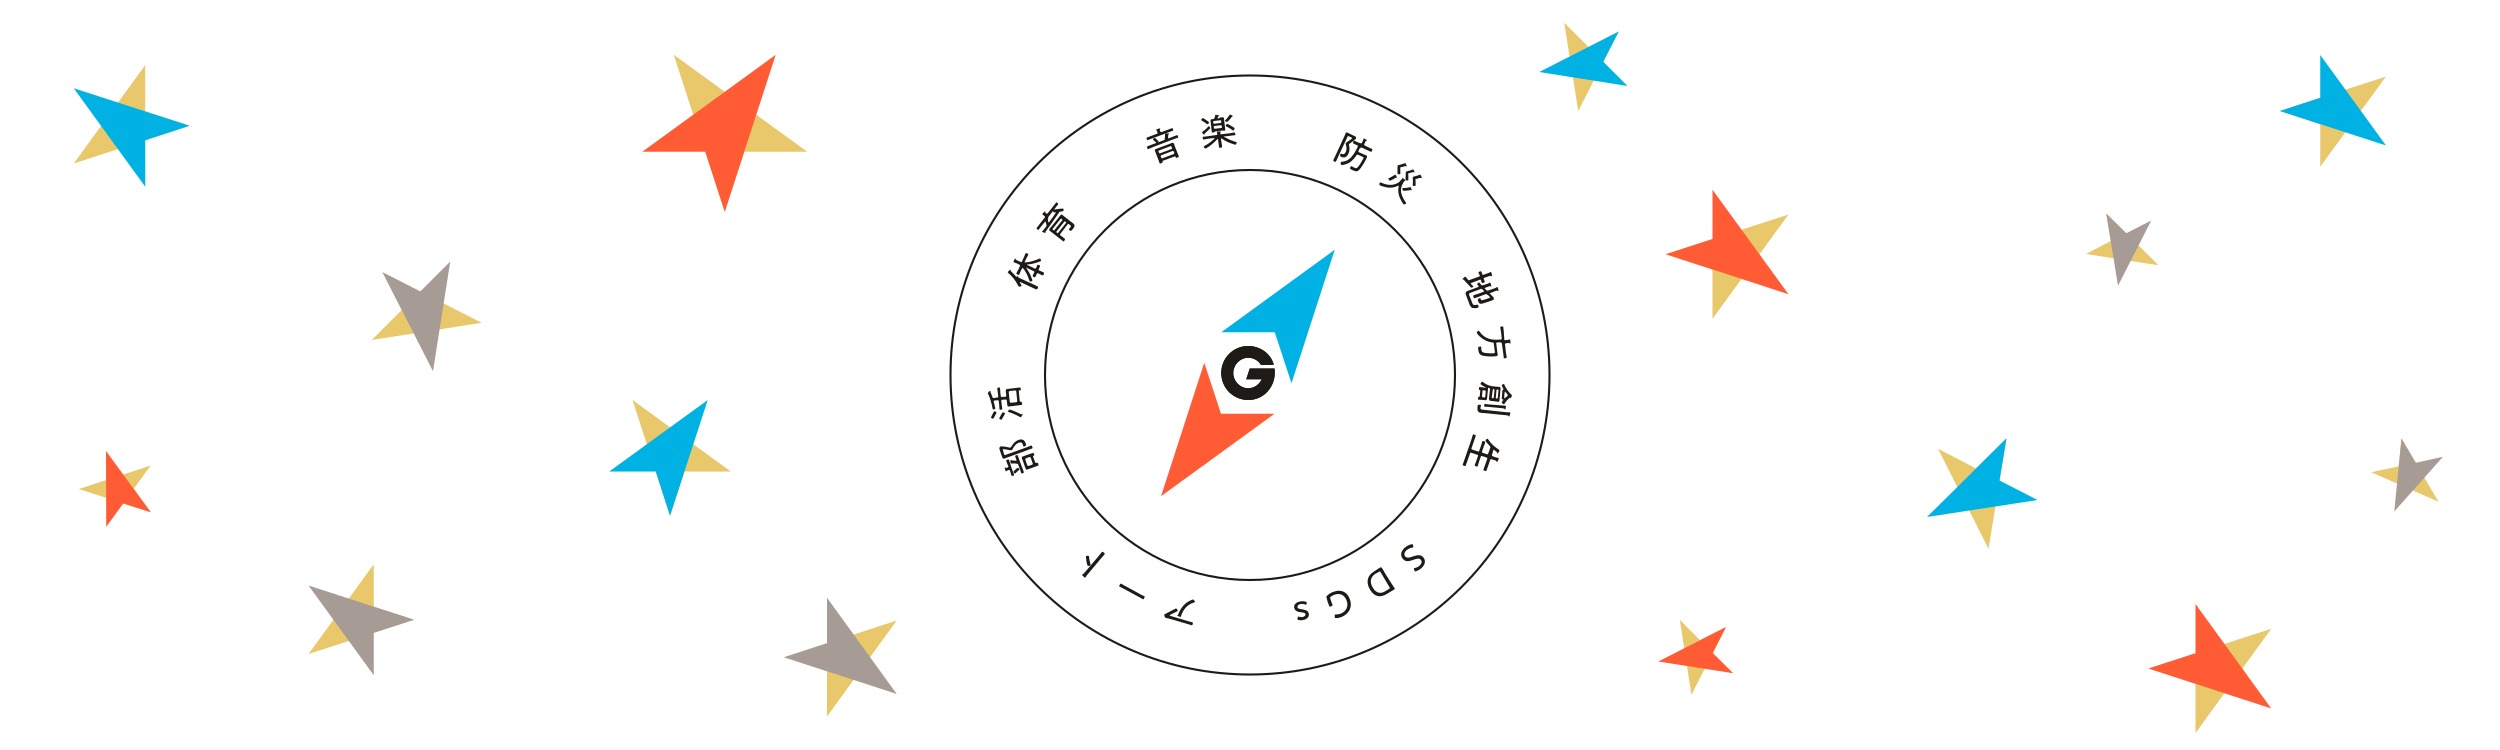 <?xml version="1.0" encoding="utf-8"?>
<!-- Generator: Adobe Illustrator 24.3.0, SVG Export Plug-In . SVG Version: 6.00 Build 0)  -->
<svg version="1.1" xmlns="http://www.w3.org/2000/svg" xmlns:xlink="http://www.w3.org/1999/xlink" x="0px" y="0px"
	 viewBox="0 0 1000 300" style="enable-background:new 0 0 1000 300;" xml:space="preserve">
<style type="text/css">
	.st0{fill:#E8C86A;}
	.st1{fill:#00B2E3;}
	.st2{fill:#FFFFFF;}
	.st3{fill:#1E1A16;}
	.st4{fill:#FF5C35;}
	.st5{fill:#A69B95;}
	.st6{fill:none;stroke:#1E1A16;stroke-width:0.66;stroke-miterlimit:10;}
	.st7{fill:#0F171F;}
	.st8{fill:none;stroke:#1E1A16;stroke-width:0.842;stroke-miterlimit:10;}
</style>
<g id="レイヤー_1">
</g>
<g id="レイヤー_2">
	<g>
		<g>
			<polygon class="st0" points="253,160 268,206.3 273.8,188.6 292.3,188.6 			"/>
		</g>
		<g>
			<polygon class="st1" points="283.1,160 268,206.3 262.3,188.6 243.7,188.6 			"/>
		</g>
	</g>
	<g>
		<g>
			<polygon class="st0" points="29.5,65.4 75.8,50.3 58.1,44.6 58.1,26 			"/>
		</g>
		<g>
			<polygon class="st1" points="29.5,35.3 75.8,50.3 58.1,56.1 58.1,74.7 			"/>
		</g>
	</g>
	<g>
		<g>
			<polygon class="st0" points="269.5,21.9 289.9,84.7 297.7,60.7 322.9,60.7 			"/>
		</g>
		<g>
			<polygon class="st4" points="310.3,21.9 289.9,84.7 282.1,60.7 256.9,60.7 			"/>
		</g>
	</g>
	<g>
		<g>
			<polygon class="st0" points="795.4,219.5 802.6,175.3 790.4,187.4 775.2,179.5 			"/>
		</g>
		<g>
			<polygon class="st1" points="770.8,206.8 802.6,175.3 799.8,192.2 815,200 			"/>
		</g>
	</g>
	<g>
		<g>
			<polygon class="st0" points="954.4,30.6 911.9,44.4 928.1,49.7 928.1,66.7 			"/>
		</g>
		<g>
			<polygon class="st1" points="954.4,58.2 911.9,44.4 928.1,39.1 928.1,22 			"/>
		</g>
	</g>
	<g>
		<g>
			<polygon class="st0" points="358.7,248.2 313.6,262.9 330.8,268.5 330.8,286.6 			"/>
		</g>
		<g>
			<polygon class="st5" points="358.7,277.6 313.6,262.9 330.8,257.3 330.8,239.1 			"/>
		</g>
	</g>
	<g>
		<g>
			<polygon class="st0" points="863.4,106.1 842.5,85.4 844.3,96.4 834.4,101.6 			"/>
		</g>
		<g>
			<polygon class="st5" points="847.2,114.3 842.5,85.4 850.5,93.3 860.5,88.2 			"/>
		</g>
	</g>
	<g>
		<g>
			<polygon class="st0" points="975.4,200.7 960.6,175.4 959.5,186.5 948.5,188.9 			"/>
		</g>
		<g>
			<polygon class="st5" points="957.7,204.6 960.6,175.4 966.3,185.1 977.2,182.7 			"/>
		</g>
	</g>
	<g>
		<g>
			<polygon class="st0" points="192.6,129.1 153,108.9 160.7,124 148.7,136 			"/>
		</g>
		<g>
			<polygon class="st5" points="173.2,148.5 153,108.9 168.1,116.6 180.1,104.6 			"/>
		</g>
	</g>
	<g>
		<g>
			<polygon class="st0" points="123.4,261.6 165.6,247.9 149.5,242.7 149.5,225.7 			"/>
		</g>
		<g>
			<polygon class="st5" points="123.4,234.2 165.6,247.9 149.5,253.1 149.5,270.1 			"/>
		</g>
	</g>
	<g>
		<g>
			<polygon class="st0" points="715.4,85.8 666.3,101.7 685,107.8 685,127.5 			"/>
		</g>
		<g>
			<polygon class="st4" points="715.4,117.7 666.3,101.7 685,95.6 685,75.9 			"/>
		</g>
	</g>
	<g>
		<g>
			<polygon class="st0" points="908.5,251.5 859.4,267.4 878.2,273.5 878.2,293.2 			"/>
		</g>
		<g>
			<polygon class="st4" points="908.5,283.4 859.4,267.4 878.2,261.3 878.2,241.6 			"/>
		</g>
	</g>
	<g>
		<g>
			<polygon class="st0" points="631.3,44.4 647.5,12.6 635.4,18.8 625.7,9.1 			"/>
		</g>
		<g>
			<polygon class="st1" points="615.7,28.8 647.5,12.6 641.3,24.7 651,34.4 			"/>
		</g>
	</g>
	<g>
		<g>
			<polygon class="st0" points="676.6,277.9 690.4,250.8 680,256.1 671.9,247.9 			"/>
		</g>
		<g>
			<polygon class="st4" points="663.3,264.6 690.4,250.8 685.1,261.2 693.3,269.3 			"/>
		</g>
	</g>
	<g>
		<g>
			<polygon class="st0" points="31.5,195.6 60.3,204.9 53.5,195.5 60.3,186.2 			"/>
		</g>
		<g>
			<polygon class="st4" points="42.4,180.4 60.3,204.9 49.3,201.4 42.5,210.7 			"/>
		</g>
	</g>
	<g>
		<g>
			<path class="st3" d="M535.4,62.4c-0.3,0.7-0.6,1.3-0.9,2c-0.2,0.4-0.3,0.4-0.8,0.2c-0.4-0.2-0.5-0.3-0.3-0.7
				c0.3-0.6,0.6-1.3,0.9-1.9l3.5-7.6c0.2-0.3,0.3-0.7,0.4-1c0.2-0.5,0.5-0.5,0.9-0.3c0.3,0.2,0.6,0.3,1,0.5l1,0.5
				c0.2,0.1,0.7,0.3,0.9,0.4c0.3,0.1,0.5,0.6,0.4,0.9c-0.2,0.4-2.2,1.8-2.6,2.1c-0.1,0-0.2,0.1-0.2,0.2c0,0.1,0,0.2,0,0.3
				c0.3,1.2,0.3,2.3-0.2,3.4c-0.6,1.3-1.5,2-3,1.3c-0.2-0.1-0.6-0.3-0.2-1.1c0.1-0.1,0.2-0.3,0.3-0.2c0.1,0.1,0.2,0.1,0.4,0.2
				c0.7,0.3,1.1-0.3,1.4-0.8c0.5-1,0.3-2.2,0-3.1c-0.1-0.1-0.1-0.3,0-0.4c0.1-0.1,0.3-0.3,0.4-0.4c0,0,1.6-1.1,1.6-1.1
				c0.3-0.2,0.4-0.3,0.5-0.5c0.1-0.2-0.1-0.2-0.2-0.3l-1.1-0.5c-0.3-0.1-0.4-0.1-0.5,0.2L535.4,62.4z M544.2,57.3
				c0.3,0.1,0.4,0.1,0.6-0.2l0.2-0.5c0.2-0.3,0.3-0.7,0.4-1c0,0,0-0.1,0-0.1c0.1-0.2,0.2-0.1,0.3-0.1c0.2,0.1,0.4,0.2,0.5,0.3
				c0.1,0.1,0.1,0.1,0.2,0.1c0.3,0.2,0.5,0.3,0.4,0.4c-0.1,0.1-0.2,0.1-0.3,0.1c-0.2,0-0.3,0.2-0.7,1.2l-0.1,0.1
				c-0.1,0.3-0.1,0.4,0.2,0.6l1.4,0.7c0.5,0.2,1,0.4,1.5,0.7c0.3,0.1,0.2,0.3,0,0.7c-0.2,0.4-0.2,0.5-0.5,0.4
				c-0.5-0.2-1-0.5-1.5-0.7l-2.4-1.1c0,0,0,0-0.1,0c0,0,0,0,0,0.1c0,0,0.1,0.1,0,0.2c0,0.1-0.2,0.1-0.3,0.1c-0.1,0-0.2,0.1-0.2,0.2
				c-0.1,0.3-0.3,0.6-0.4,0.9c-0.1,0.3-0.1,0.4,0.2,0.5l2,0.9c0.3,0.1,0.5,0.2,0.8,0.3c0.5,0.2,0.5,0.5,0.3,1
				c-0.5,1.2-2.2,4.1-3.1,4.9c-0.4,0.4-0.8,0.6-1.3,0.5c-0.5-0.1-1-0.3-1.4-0.5c-0.8-0.4-1.1-0.4-0.7-1.3c0.1-0.2,0.2-0.3,0.4-0.2
				c0.1,0,0.6,0.3,1,0.5c0.6,0.3,0.9,0.4,1.4,0c0.7-0.6,1.9-2.8,2.4-3.7c0.2-0.3,0-0.4-0.4-0.6l-1.8-0.8c-0.3-0.1-0.4-0.1-0.6,0.2
				c-1.1,1.7-2.4,3-4.3,3.6c-0.3,0.1-1.4,0.4-1.7,0.3c-0.3-0.1-0.4-0.8-0.3-1.1c0.1-0.1,0.2-0.1,0.4-0.2c1.2-0.1,2.2-0.4,3.1-1.2
				c1.3-1,2.5-3.1,3.2-4.6l0.1-0.3c0.1-0.2,0-0.4-0.2-0.5l0,0c-0.5-0.2-1-0.4-1.5-0.7c-0.3-0.1-0.2-0.3-0.1-0.7
				c0.2-0.4,0.3-0.5,0.5-0.4c0.5,0.2,1,0.5,1.5,0.7L544.2,57.3z"/>
			<path class="st3" d="M559.4,74.3c-0.1,0-0.1,0-0.2,0c-1.3,0.7-2.8,0.9-4.3,0.7c-0.6-0.1-2.6-0.6-3-0.9c-0.3-0.2-0.1-0.9,0.1-1.1
				c0.1-0.1,0.2-0.1,0.3,0c1,0.4,2,0.8,3,0.9c1.3,0.2,2.8-0.1,4-0.8c0.5-0.4,0.9-0.8,1.3-1.3l0.3-0.4c0.1-0.2,0.2-0.2,0.4-0.1
				c0.2,0.1,0.5,0.5,0.7,0.7c0.1,0.1,0.3,0.2,0.2,0.3c-0.1,0.1-0.2,0.1-0.3,0.1c-0.1,0-0.2,0-0.2,0.1l-0.3,0.4
				c-0.5,0.9-0.9,1.7-1,2.7c-0.2,1.7,0.8,3.8,1.8,5.2c0.2,0.2,0.3,0.4,0.2,0.6c-0.1,0.2-0.7,0.5-1,0.3c-0.2-0.2-0.9-1.3-1-1.6
				c-0.7-1.3-1.2-2.8-1.1-4.2c0-0.5,0.1-0.8,0.2-1.3C559.4,74.4,559.4,74.3,559.4,74.3z M558.7,70.8c0.1,0.1,0.1,0.2,0.1,0.3
				c-0.1,0.1-0.2,0-0.2,0c-0.1-0.1-0.2-0.1-0.3,0c-0.4,0.3-1.6,0.9-2,1.1c-0.1,0.1-0.3,0.1-0.5,0c-0.2-0.1-0.5-0.7-0.4-0.9
				c0-0.1,0.2-0.1,0.3-0.1c0.7-0.3,1.5-0.8,2.1-1.2c0.1-0.1,0.3-0.2,0.4-0.1C558.3,70,558.6,70.6,558.7,70.8z M562.4,66.5
				c-0.2-0.1-0.2-0.1-0.5,0c-0.5,0.2-1,0.3-1.6,0.4c-0.1,0-0.1,0-0.2,0.1c0,0,0,0.2,0,0.2c0,0.3,0.1,2.2,0,2.4c-0.2,0.2-0.8,0.1-1,0
				c-0.1-0.1-0.1-0.2-0.1-0.6c0-0.7,0-1.5,0-2.2c0-0.2,0-0.5,0.1-0.6c0.1-0.1,0.3-0.2,0.5-0.2c0.6-0.1,1.7-0.5,2.3-0.7
				c0.1,0,0.2-0.1,0.3,0c0.1,0.1,0.2,0.4,0.3,0.6c0,0.1,0.1,0.2,0.1,0.3c0.1,0.2,0.2,0.3,0.1,0.4C562.6,66.6,562.5,66.5,562.4,66.5z
				 M564.5,76.1L564.5,76.1c-0.2-0.1-0.3-0.1-0.7,0c-0.5,0.1-1.4,0.2-2.2,0.2c-0.1,0-0.3,0-0.4-0.1c-0.2-0.1-0.3-0.8-0.2-0.9
				c0.1-0.1,0.2-0.1,0.5-0.1c0.8,0,1.8-0.1,2.5-0.3c0.1,0,0.2-0.1,0.3,0c0.1,0,0.2,0.3,0.2,0.5c0,0.1,0.1,0.2,0.1,0.3
				c0.1,0.2,0.1,0.3,0.1,0.4C564.7,76.1,564.6,76.2,564.5,76.1z M565.7,68.5c0.1,0.1,0.1,0.3,0.1,0.4c-0.1,0.1-0.2,0-0.3,0
				c-0.2-0.1-0.2-0.1-0.6,0c-0.5,0.2-1,0.3-1.5,0.4c-0.1,0-0.1,0-0.1,0.1c0,0.1,0,0.1,0,0.2c0,0.3,0.1,2.3,0,2.5
				c-0.2,0.2-0.8,0.1-1-0.1c-0.1-0.1-0.1-0.2-0.1-0.3c0.1-0.9,0.1-1.8,0.1-2.6c0-0.1,0-0.3,0.1-0.4c0.1-0.1,0.3-0.1,0.4-0.2
				c0.7-0.1,1.6-0.4,2.3-0.7c0.1-0.1,0.2-0.1,0.3,0C565.3,67.7,565.6,68.3,565.7,68.5z M568.4,71.2c-0.2-0.1-0.2-0.1-0.6,0
				c-0.5,0.1-1,0.3-1.4,0.4c-0.1,0-0.2,0-0.2,0.1c0,0.1,0,0.2,0,0.2c0,0.3,0.1,2.2,0,2.4c-0.2,0.2-0.8,0.1-1,0
				c-0.1-0.1-0.1-0.2-0.1-0.5c0.1-0.7,0.1-1.7,0-2.6c0-0.1,0-0.3,0.1-0.4c0.1-0.1,0.3-0.2,0.4-0.2c0.8-0.2,1.6-0.4,2.4-0.7
				c0.1,0,0.1,0,0.2,0c0.1,0.1,0.2,0.3,0.2,0.4c0.1,0.1,0.1,0.3,0.2,0.4c0.2,0.4,0.2,0.5,0.1,0.5C568.6,71.3,568.5,71.2,568.4,71.2z
				"/>
			<path class="st3" d="M591.4,109.1c-0.1-0.3,0.1-0.3,0.5-0.5c0.4-0.1,0.6-0.2,0.7,0.1c0.1,0.2,0.2,0.7,0.3,1
				c0.1,0.3,0.3,0.3,0.5,0.2l1.7-0.6c0.3-0.1,0.6-0.2,0.9-0.4l0.2-0.1c0.2-0.1,0.2,0,0.3,0.2c0.1,0.2,0.3,0.9,0.3,1.1
				c0,0.1,0.1,0.3-0.1,0.4c-0.1,0-0.2,0-0.3-0.1c-0.2-0.1-0.3-0.1-0.9,0.1l-1.7,0.6c-0.3,0.1-0.4,0.2-0.3,0.5c0.1,0.3,0.3,0.6,0.4,1
				c0.1,0.3-0.1,0.3-0.5,0.5c-0.4,0.1-0.6,0.2-0.7,0c-0.1-0.3-0.2-0.7-0.3-1c-0.1-0.3-0.3-0.3-0.5-0.2l-3.4,1.3
				c-0.1,0.1-0.2,0.2-0.2,0.3c0,0.1,0.2,0.2,0.3,0.3c0.3,0.3,0.6,0.6,0.7,0.7c0.1,0.3-0.4,0.5-0.5,0.5c-0.3,0.1-0.3,0.1-0.5-0.1
				c-0.8-0.8-1.8-1.9-2.6-2.8c-0.2-0.3-0.3-0.3-0.5-0.3c-0.1,0-0.2,0-0.2-0.1c0-0.1,0.1-0.2,0.3-0.4c0.1-0.1,0.6-0.6,0.7-0.6
				c0.1,0,0.2,0,0.3,0.1c0.3,0.4,0.6,0.7,0.9,1.1c0.2,0.2,0.3,0.3,0.6,0.1l3.9-1.4c0.3-0.1,0.3-0.3,0.2-0.5
				C591.7,109.8,591.5,109.5,591.4,109.1z M594.8,117.8c-0.2-0.2-0.4-0.2-0.6-0.1l-2.2,0.8c-0.6,0.2-1.2,0.5-1.9,0.7
				c-0.4,0.2-0.5,0.1-0.7-0.4c-0.2-0.5-0.2-0.6,0.3-0.8c0.6-0.2,1.2-0.4,1.9-0.6l1.8-0.7c0.1,0,0.3-0.1,0.2-0.3c0,0,0-0.1-0.1-0.1
				l-0.6-0.6c-0.2-0.2-0.4-0.2-0.6-0.1l-4.1,1.5c-0.6,0.2-0.7,0.4-0.5,1l1.2,3.1c0.3,0.7,0.4,1,1.9,0.7c0.3,0,0.4-0.1,0.5,0.2
				c0.1,0.2,0.1,0.4,0.1,0.6c0,0.2,0,0.3-0.3,0.4c-0.4,0.2-1.6,0.2-2.1,0.1c-0.6-0.2-0.8-0.7-1.1-1.2l-1.4-3.7c-0.4-1-0.4-1.6,0.7-2
				c0.3-0.1,0.6-0.2,0.9-0.3l3.2-1.2c0.1-0.1,0.2-0.2,0.2-0.3c0-0.1-0.1-0.2-0.2-0.2c-0.2-0.2-0.4-0.4-0.4-0.5
				c-0.1-0.3,0.5-0.8,0.6-0.8c0.2-0.1,0.4,0.2,0.7,0.6c0.1,0.1,0.2,0.2,0.3,0.4c0.2,0.2,0.4,0.2,0.7,0.1l1.5-0.5
				c0.4-0.1,0.8-0.3,1.1-0.5c0,0,0.1-0.1,0.1-0.1c0.1-0.1,0.2,0,0.3,0.2c0.1,0.2,0.2,0.8,0.3,1c0,0.1,0.1,0.3,0,0.4
				c-0.1,0-0.2,0-0.3-0.1c-0.2-0.1-0.4-0.1-1,0.2l-1.1,0.4c-0.1,0-0.3,0.1-0.2,0.3c0,0,0,0.1,0.1,0.1l0.6,0.6
				c0.2,0.2,0.4,0.2,0.7,0.1l2.3-0.8c0.4-0.1,0.8-0.3,1.1-0.5c0,0,0.1,0,0.1-0.1c0.2-0.1,0.2,0.1,0.3,0.2c0.1,0.2,0.3,0.9,0.3,1.1
				c0,0.1,0,0.2-0.1,0.3c-0.1,0-0.2,0-0.3-0.1c-0.2-0.1-0.4-0.1-0.8,0.1l-2,0.8c-0.1,0-0.3,0.1-0.2,0.3c0,0.1,0,0.1,0.1,0.1l0.5,0.5
				c0.1,0.1,0.2,0.2,0.3,0.3c0.3,0.2,0.5,0.5,0.6,0.8c0.1,0.4,0,0.8-0.5,0.9c-0.9,0.3-3,1.1-3.9,1.3c-1.1,0.3-1.5,0.1-1.9-1.1
				c-0.1-0.4-0.3-0.6,0.6-1c0.1-0.1,0.3-0.1,0.4,0.1c0,0.1,0.1,0.2,0.1,0.3c0.2,0.5,0.4,0.4,0.9,0.3c0.7-0.2,1.8-0.5,2.5-0.8
				c0.1,0,0.3-0.1,0.3-0.3c-0.1-0.1-0.3-0.4-0.5-0.6L594.8,117.8z"/>
			<path class="st3" d="M601.7,135.7c0,0.3,0.2,0.4,0.5,0.4l0.5-0.1c0.4,0,0.7-0.1,1-0.2c0,0,0.1,0,0.2,0c0.2,0,0.2,0.1,0.2,0.2
				c0,0.3,0,0.6,0.1,0.9c0,0.3,0,0.5-0.1,0.6c-0.1,0-0.2-0.1-0.3-0.2c-0.2-0.2-0.3-0.2-1.3,0l-0.1,0c-0.3,0-0.4,0.2-0.4,0.5l0.4,3.4
				c0.1,0.6,0.2,1.2,0.3,1.7c0,0.3-0.1,0.3-0.6,0.4c-0.4,0.1-0.6,0.1-0.6-0.2c-0.1-0.6-0.1-1.2-0.2-1.7l-0.6-4.4c0,0,0-0.1,0-0.1
				s0,0,0,0.1c0,0.1,0,0.1-0.1,0.2c-0.1,0-0.2-0.1-0.3-0.2c-0.1-0.1-0.2-0.1-0.3-0.1c-0.4,0.1-0.8,0.1-1.2,0.1
				c-0.3,0-0.4,0.2-0.3,0.4l0.4,3.3c0,0.3,0.1,0.7,0.2,1c0.1,0.6-0.3,0.7-0.7,0.8c-1.5,0.2-4.5,0.1-5.8-0.4c-1-0.4-1.2-1.4-1.3-2.3
				c-0.1-0.7-0.2-1.1,0.7-1.2c0.2,0,0.4,0,0.5,0.2c0,0.1,0,0.4,0,0.5c0,0.1,0,0.3,0,0.4c0.1,0.5,0.2,1.1,0.8,1.3
				c0.9,0.3,3.3,0.4,4.3,0.3c0.4-0.1,0.4-0.2,0.3-0.8l-0.4-3.1c0-0.3-0.1-0.4-0.4-0.4c-2-0.2-3.8-1.1-5.2-2.4
				c-0.3-0.3-1.1-1.1-1.2-1.5c0-0.3,0.4-0.8,0.7-0.8c0.2,0,0.2,0.1,0.4,0.3c2,3,5.1,3.6,8.4,3.2l0.2,0c0.3-0.1,0.3-0.2,0.3-0.5
				l-0.3-2.6c-0.1-0.6-0.2-1.1-0.3-1.7c0-0.3,0.1-0.3,0.6-0.4s0.6-0.1,0.6,0.2c0.1,0.6,0.1,1.1,0.2,1.7L601.7,135.7z"/>
			<path class="st3" d="M602.6,164.9c0.4,0,0.8,0.1,1.1,0c0.1,0,0.1,0,0.2,0c0.2,0,0.2,0.2,0.2,0.3c0,0.3-0.1,0.6-0.2,0.9
				c-0.1,0.3-0.1,0.5-0.3,0.5c-0.1,0-0.1-0.1-0.2-0.2c-0.1-0.2-0.3-0.2-0.9-0.3l-9.2-0.9c-0.3,0-0.7,0-1-0.1
				c-1.4-0.1-1.4-1.3-1.3-2.5c0.1-0.5,0.1-0.8,1-0.7c0.2,0,0.4,0.1,0.4,0.3c0,0.1,0,0.2-0.1,0.3c0,0.2-0.1,0.4-0.1,0.5
				c-0.1,0.8,0.2,0.8,1.1,0.9L602.6,164.9z M591.9,158.5l0.2-2.3c0-0.1,0-0.2-0.2-0.2c-0.3,0-0.4-0.1-0.3-0.6c0-0.4,0.1-0.6,0.3-0.6
				c0.1,0,0.5,0.1,0.7,0.1l1.6,0.2c0.1,0,0.1-0.1,0.1-0.1c0,0,0-0.1-0.1-0.1c-0.4-0.2-2-1-2-1.4c0-0.3,0.5-0.8,0.8-0.8
				c0.1,0,0.2,0.1,0.3,0.2c1.3,1.1,2.9,1.6,4.6,1.7l1.1,0.1c0.2,0,0.5,0,0.7,0.1c0.5,0,0.6,0.3,0.5,0.8c0,0.4-0.1,0.8-0.1,1.2
				l-0.2,2.1c0,0.4-0.1,0.7-0.1,1.1c0,0.4-0.1,0.8-0.6,0.7c-0.3,0-0.5-0.1-0.7-0.1l-1.7-0.2c-0.2,0-0.5,0-0.7-0.1
				c-0.5-0.1-0.5-0.4-0.5-0.9c0-0.4,0.1-0.7,0.1-1.1l0.3-2.6c0-0.3-0.1-0.4-0.3-0.5c-0.1,0-0.2-0.1-0.3-0.1c-0.1,0-0.2,0-0.2,0.2
				l0,0.1c0,0.1,0,0.2,0,0.3c0,0.3-0.1,0.5-0.1,0.8l-0.2,2.1c0,0.3,0,0.5-0.1,0.8c-0.1,0.6-0.3,0.7-0.7,0.7c-0.2,0-0.4-0.1-0.5-0.1
				l-1.5-0.1c-0.2,0-0.5,0-0.7,0c-0.2,0-0.3-0.2-0.2-0.6c0.1-0.5,0.1-0.6,0.4-0.6C591.8,158.7,591.9,158.7,591.9,158.5z
				 M592.8,158.5c0,0.2,0.1,0.4,0.3,0.4l0.6,0.1c0.2,0,0.4-0.1,0.4-0.3l0.2-2.1c0-0.2-0.1-0.4-0.3-0.4l-0.6-0.1
				c-0.2,0-0.4,0.1-0.4,0.3L592.8,158.5z M601.1,162.2c0.4,0,0.7,0.1,1,0.1c0,0,0.1,0,0.1,0c0.1,0,0.2,0.1,0.2,0.2
				c0,0.2-0.2,0.9-0.2,1.1c0,0.1-0.1,0.2-0.2,0.2c-0.1,0-0.1-0.1-0.2-0.2c-0.1-0.2-0.2-0.2-0.8-0.3l-5.2-0.5
				c-0.6-0.1-1.1-0.1-1.7-0.1c-0.4,0-0.5-0.1-0.4-0.6c0-0.5,0.1-0.6,0.5-0.5c0.6,0.1,1.1,0.1,1.7,0.2L601.1,162.2z M596.7,159
				c0,0.2,0.1,0.3,0.3,0.3l0.2,0c0.2,0,0.3-0.1,0.3-0.3l0.3-2.9c0-0.3-0.1-0.4-0.3-0.5l0,0c-0.3,0-0.4,0.1-0.4,0.3L596.7,159z
				 M598.3,159.1c0,0.2,0.1,0.3,0.3,0.3l0.2,0c0.2,0,0.3-0.1,0.3-0.3l0.3-3c0-0.2-0.1-0.3-0.3-0.3l-0.2,0c-0.2,0-0.3,0.1-0.3,0.3
				L598.3,159.1z M601.4,155.7c0,0,0-0.1,0-0.1c-0.2-0.3-0.7-1.2-0.7-1.4c0-0.3,0.6-0.6,0.8-0.6c0.2,0,0.2,0.2,0.3,0.4
				c0.6,1.4,1.6,2.8,2.8,3.9c0.1,0.1,0.2,0.2,0.2,0.3c0,0.1-0.3,0.6-0.3,0.7c-0.1,0.2-0.2,0.4-0.3,0.4c-0.1,0-0.1-0.1-0.1-0.1
				c0-0.1,0-0.1-0.1-0.1c0,0,0,0-0.1,0c-0.8,0.6-1.6,1.6-2.1,2.4c-0.1,0.1-0.2,0.3-0.3,0.2c-0.3,0-0.8-0.5-0.8-0.8
				c0-0.2,0.5-0.7,0.6-0.9c0,0,0-0.1,0-0.1c0-0.1-0.1-0.1-0.2-0.2c-0.2,0-0.4,0-0.4-0.3s0.1-0.7,0.1-1l0.1-1.3c0-0.3,0-0.7,0.1-1
				c0-0.1,0.1-0.2,0.2-0.2C601.3,155.9,601.4,155.8,601.4,155.7z M603.1,158.1c0-0.1,0-0.2-0.1-0.3c-0.2-0.3-0.6-0.8-0.9-1.1
				c0,0-0.1-0.1-0.1-0.1c-0.1,0-0.1,0.1-0.1,0.2c0,0.1,0,0.3-0.1,0.4l-0.1,1.3c0,0.2,0,0.4,0,0.6c0,0.1,0,0.2,0.1,0.2
				c0.1,0,0.1,0,0.1,0c0.3-0.3,0.7-0.6,1.1-0.9C603,158.3,603.1,158.2,603.1,158.1z"/>
			<path class="st3" d="M596.8,182c-0.1,0.3,0,0.4,0.3,0.5l1.1,0.4c0.4,0.1,0.7,0.2,1.1,0.3c0,0,0.1,0,0.1,0
				c0.2,0.1,0.2,0.2,0.1,0.3c-0.1,0.2-0.3,0.7-0.4,0.9c-0.1,0.2-0.2,0.5-0.4,0.4c-0.1,0-0.1-0.1-0.1-0.3c-0.1-0.2-0.3-0.3-0.7-0.4
				l-1.3-0.4c-0.3-0.1-0.4,0-0.5,0.2l-0.9,2.6c-0.2,0.6-0.4,1.1-0.6,1.7c-0.1,0.3-0.3,0.3-0.7,0.1c-0.4-0.1-0.6-0.2-0.5-0.5
				c0.2-0.6,0.4-1.1,0.6-1.7l0.9-2.6c0.1-0.3,0-0.4-0.3-0.5l-1.8-0.6c-0.3-0.1-0.4,0-0.5,0.3l-0.7,2c-0.2,0.6-0.3,1.1-0.5,1.7
				c-0.1,0.3-0.3,0.3-0.7,0.1c-0.4-0.1-0.6-0.2-0.5-0.5c0.2-0.6,0.4-1.1,0.6-1.6l0.7-2c0.1-0.3,0-0.4-0.3-0.5l-2.4-0.8
				c-0.3-0.1-0.4,0-0.5,0.3l-1.1,3.1c-0.2,0.6-0.4,1.2-0.6,1.7c-0.1,0.3-0.3,0.3-0.7,0.1c-0.4-0.1-0.6-0.2-0.5-0.5
				c0.2-0.6,0.4-1.1,0.6-1.7l2.9-8.4c0.2-0.6,0.3-1.1,0.5-1.7c0.1-0.3,0.3-0.3,0.7-0.1c0.5,0.2,0.6,0.2,0.5,0.5
				c-0.2,0.6-0.4,1.1-0.6,1.7l-1.1,3.2c-0.1,0.3,0,0.4,0.2,0.5l2.4,0.8c0.3,0.1,0.4,0,0.5-0.3l0.7-2c0.2-0.5,0.3-1.1,0.5-1.7
				c0.1-0.3,0.3-0.3,0.7-0.1c0.4,0.1,0.6,0.2,0.5,0.5c-0.2,0.6-0.4,1.1-0.6,1.6l-0.7,2c-0.1,0.3,0,0.4,0.2,0.5l1.8,0.6
				c0.3,0.1,0.4,0,0.5-0.3l0.8-2.3c0.1-0.3,0.1-0.4-0.1-0.6c-0.3-0.3-1.9-2-1.8-2.4c0.1-0.2,0.6-0.7,0.8-0.6c0.1,0,0.2,0.2,0.3,0.3
				c1.2,1.8,2.5,2.9,4.3,4.1c0.1,0.1,0.2,0.1,0.2,0.3c0,0.1-0.3,0.4-0.3,0.6c-0.3,0.5-0.4,0.7-0.6,0.6c-0.1,0-0.1-0.2-0.1-0.3
				c0-0.3-0.2-0.4-0.5-0.6c-0.2-0.1-0.4-0.3-0.6-0.5c0,0-0.1-0.1-0.1-0.1c-0.2-0.1-0.3,0.1-0.3,0.2L596.8,182z"/>
			<path class="st3" d="M561.2,223.6c-1.2-1.4-0.9-3.1,0.7-4.5c0.8-0.7,1.8-1.2,2.7-1.4c0.2-0.1,0.4,0,0.5,0.1
				c0,0.1,0.1,0.1,0.1,0.3l0.1,0.4c0.1,0.2,0.1,0.3,0,0.4c-0.1,0.1-0.2,0.1-0.3,0.1c-0.8,0.1-1.7,0.5-2.4,1.1
				c-0.9,0.8-1.1,1.8-0.5,2.5c0.7,0.7,1.7,0.5,3,0c1.5-0.5,3.1-1,4.2,0.3c1.1,1.3,0.8,3-0.8,4.4c-0.6,0.6-1.5,1-2.1,1.2
				c-0.2,0.1-0.4,0.1-0.5,0c0-0.1-0.1-0.1-0.1-0.3l-0.2-0.5c-0.1-0.2-0.1-0.3,0-0.4c0,0,0.2-0.1,0.3-0.1c0.6-0.1,1.3-0.4,1.9-0.9
				c0.9-0.8,1.1-1.8,0.5-2.4c-0.6-0.7-1.4-0.5-2.9,0C563.8,224.5,562.3,224.9,561.2,223.6z"/>
			<path class="st3" d="M550.5,228c0.6-0.4,1.5-1,1.6-1c0.3-0.2,0.4-0.1,0.6,0.1c0.1,0.1,0.9,1.4,1.3,2.2l2.4,3.8
				c0.5,0.7,1.3,2.1,1.4,2.1c0.2,0.3,0.1,0.4-0.1,0.6c-0.1,0.1-1.1,0.6-1.7,1l-1.3,0.8c-2.6,1.6-4.9,1.1-6.6-1.6
				c-1.7-2.7-1.5-5.6,1.5-7.4L550.5,228z M552.2,228.8c-0.2-0.3-0.3-0.3-0.6-0.1l-1.4,0.8c-2.3,1.4-2.3,3.6-1,5.7
				c1.1,1.8,2.8,2.6,4.9,1.3l1.6-1c0.3-0.2,0.3-0.3,0.1-0.6L552.2,228.8z"/>
			<path class="st3" d="M530.6,239c-0.1-0.3-0.1-0.5,0.2-0.7c0.6-0.6,1.5-1.2,2.4-1.5c3.2-1.3,5.7,0,6.7,2.8c1.2,3-0.1,5.9-3.3,7.2
				c-0.8,0.3-1.6,0.5-2.3,0.4c-0.3,0-0.4,0-0.4-0.2c0-0.1,0-0.2,0-0.3l0-0.5c0-0.2,0-0.4,0.1-0.4c0.1,0,0.1,0,0.3,0
				c0.6,0,1.3-0.1,1.9-0.3c2.5-1,3.3-3.2,2.4-5.4c-0.9-2.4-3-3-5.1-2.1c-0.4,0.2-0.8,0.4-1.2,0.7c-0.3,0.2-0.3,0.3-0.2,0.7l0.3,0.9
				c0.2,0.6,0.5,1.3,0.6,1.6c0.1,0.3,0,0.3-0.3,0.5l-0.5,0.2c-0.3,0.1-0.4,0.1-0.5-0.1c-0.1-0.3-0.3-1-0.6-1.6L530.6,239z"/>
			<path class="st3" d="M517.7,243.2c-0.3-1.4,0.8-2.3,2.3-2.6c0.8-0.2,1.7-0.1,2.3,0.1c0.2,0.1,0.3,0.1,0.4,0.3c0,0.1,0,0.2,0,0.3
				l-0.1,0.3c-0.1,0.2-0.1,0.3-0.2,0.3c-0.1,0-0.2,0-0.3-0.1c-0.5-0.2-1.3-0.3-1.9-0.2c-0.8,0.2-1.3,0.6-1.2,1.3
				c0.1,0.6,0.9,0.7,1.7,0.8c1.2,0.2,2.5,0.4,2.8,1.7c0.3,1.2-0.6,2.3-2.2,2.6c-0.7,0.2-1.4,0.1-1.9,0c-0.2-0.1-0.4-0.1-0.4-0.3
				c0-0.1,0-0.2,0-0.3l0.1-0.4c0-0.2,0.1-0.4,0.2-0.4c0.1,0,0.2,0,0.3,0.1c0.4,0.1,1,0.2,1.5,0.1c0.7-0.2,1.2-0.6,1.1-1.1
				c-0.1-0.6-0.9-0.7-1.8-0.8C519.3,244.8,518,244.5,517.7,243.2z"/>
			<path class="st3" d="M467.8,247.5c-0.4-0.1-1-0.3-1.4-0.3c0,0-0.1,0-0.1,0c-0.2-0.1-0.3-0.3-0.4-0.5c-0.1-0.2-0.2-0.6-0.2-0.8
				c0-0.2,0.3-0.2,0.4-0.3c0.2-0.1,1.4-0.8,1.7-0.9c0.7-0.4,1.5-0.8,2.3-1.2c0.1-0.1,0.3-0.1,0.4-0.1c0.2,0.1,0.7,0.7,0.6,0.9
				c0,0.1-0.3,0.2-0.4,0.3c-0.3,0.2-2.8,1.3-2.8,1.5c-0.1,0.2,0.3,0.3,0.4,0.3l6.7,2c0.6,0.2,1.2,0.3,1.9,0.5
				c0.3,0.1,0.3,0.3,0.2,0.7c-0.1,0.4-0.2,0.6-0.5,0.5c-0.6-0.2-1.2-0.4-1.9-0.6L467.8,247.5z M471.1,246.4c-0.1,0-0.2-0.1-0.2-0.2
				c0-0.1,0.1-0.1,0.1-0.1c0.2-0.1,0.3-0.2,0.4-0.6l0.1-0.3c1.2-2.6,2.6-4.2,5.3-5.3c0.1-0.1,0.3-0.1,0.5-0.1c0.2,0.1,0.7,0.8,0.7,1
				c0,0.1-0.2,0.2-0.4,0.2c-2.7,0.8-4.4,2.8-5.2,5.5l-0.1,0.2c0,0.1-0.1,0.1-0.2,0.1C472.1,246.8,471.3,246.4,471.1,246.4z"/>
			<path class="st3" d="M449.5,235.5c-0.6-0.3-1.4-0.7-1.6-0.8c-0.3-0.2-0.3-0.3,0-0.8c0.2-0.3,0.3-0.6,0.6-0.4
				c0.5,0.3,1.1,0.6,1.6,0.9l6,3.3c0.5,0.3,1.1,0.5,1.6,0.8c0.3,0.2,0.2,0.4,0,0.7c-0.3,0.6-0.4,0.6-0.7,0.4c-0.2-0.1-1-0.6-1.6-0.9
				L449.5,235.5z"/>
			<path class="st3" d="M439.3,222.6c0.4-0.5,0.8-1,1.2-1.5c0.4-0.5,0.5-0.5,1-0.1c0.4,0.3,0.5,0.5,0.2,0.9
				c-0.5,0.5-0.9,1.1-1.4,1.6l-5.3,6.3c-0.3,0.3-0.6,0.7-0.7,1c0,0-0.1,0.2-0.2,0.2c-0.1,0.1-0.2,0.1-0.3,0
				c-0.1-0.1-0.6-0.7-0.8-0.8c-0.1-0.1-0.2-0.3-0.1-0.4c0-0.1,0.1-0.1,0.2-0.1c0.2,0,0.3-0.1,0.4-0.3c0.3-0.3,0.5-0.6,0.8-0.9
				L439.3,222.6z M434.5,224c0-0.1,0-0.2,0-0.3c-0.1-0.4-0.2-1-0.1-1.2c0.2-0.2,0.9-0.3,1.1-0.1c0.1,0.1,0.1,0.2,0.1,0.3
				c0.1,1,0.3,2,0.6,3c0,0.1,0.1,0.3,0,0.4c-0.2,0.2-0.9,0.4-1.1,0.2c-0.2-0.1-0.5-1.5-0.6-2.1C434.5,224.1,434.5,224,434.5,224z"/>
			<path class="st3" d="M401.6,181.7c0.1,0.3,0.3,0.3,0.5,0.3l8.1-2.9c0.7-0.2,1.3-0.5,2-0.8c0.5-0.2,0.5-0.1,0.7,0.4
				c0.2,0.5,0.2,0.6-0.3,0.8c-0.7,0.2-1.4,0.4-2,0.7l-7.7,2.8c-0.4,0.1-0.7,0.3-1.1,0.4c-0.5,0.2-0.7,0-0.9-0.5
				c-0.1-0.4-0.2-0.7-0.4-1.1l-0.4-1.2c-0.1-0.3-0.2-0.6-0.3-0.9c-0.2-0.5,0.1-1,0.4-1.1c0.5-0.2,2.8,0.2,3.4,0.4
				c0.1,0,0.5,0.1,0.6,0c0.1,0,0.2-0.2,0.3-0.3c0.8-1.3,1.4-2.1,2.8-2.7c0.6-0.2,1.4-0.4,2,0c0.6,0.3,0.8,0.9,1,1.4
				c0.1,0.2,0.2,0.5,0.1,0.7c-0.1,0.2-0.5,0.5-0.7,0.5c-0.2,0.1-0.3,0-0.4-0.2c0-0.1,0-0.1-0.1-0.2c0-0.2-0.1-0.3-0.1-0.5
				c-0.3-0.8-0.9-0.9-1.6-0.6c-1.2,0.4-1.9,1.5-2.5,2.6c-0.1,0.1-0.2,0.3-0.3,0.4c-0.1,0-0.2,0-0.3,0c-0.1,0-1.8-0.2-1.9-0.3
				c-0.3,0-1.1-0.2-1.3-0.1c-0.2,0.1-0.1,0.3,0,0.4L401.6,181.7z M403.3,186.4l-0.3-0.7c-0.2-0.4-0.3-0.9-0.5-1.3
				c-0.1-0.3,0-0.4,0.4-0.5c0.4-0.1,0.6-0.2,0.7,0.1c0.2,0.4,0.3,0.9,0.4,1.3l1.1,3.2c0.2,0.4,0.3,0.8,0.5,1.3
				c0.1,0.3,0,0.4-0.4,0.5c-0.4,0.1-0.5,0.2-0.6-0.1c-0.2-0.4-0.3-0.9-0.4-1.3l-0.2-0.6c-0.1-0.3-0.3-0.4-0.5-0.3
				c-0.3,0.1-0.6,0.2-0.9,0.4c0,0-0.1,0-0.1,0.1c-0.2,0.1-0.2,0-0.3-0.2c-0.1-0.2-0.2-0.8-0.3-1c0-0.1-0.1-0.3,0.1-0.3
				c0.1,0,0.2,0,0.3,0.1c0.2,0.1,0.4,0.1,0.8-0.1C403.3,186.8,403.4,186.7,403.3,186.4z M404.2,185.3c0-0.1,0-0.6,0-0.8
				c0-0.3,0-0.5,0.2-0.6c0.1,0,0.2,0,0.2,0.1c0,0.1,0.1,0.2,0.3,0.2c0.4,0,0.9,0,1.4,0.1c0.1,0,0.1,0,0.2,0c0.1-0.1,0.1-0.2,0.1-0.3
				c-0.2-0.5-0.4-0.9-0.5-1.4c-0.1-0.3,0-0.3,0.4-0.5c0.4-0.1,0.5-0.2,0.6,0.1c0.2,0.5,0.3,0.9,0.5,1.4l1.4,3.8
				c0.2,0.5,0.4,0.9,0.5,1.4c0.1,0.3,0,0.3-0.4,0.5c-0.4,0.1-0.5,0.2-0.6-0.1c-0.2-0.5-0.3-0.9-0.5-1.4l-0.7-1.9
				c-0.1-0.3-0.2-0.4-0.5-0.4c-1-0.2-1.3-0.1-2.2-0.1C404.4,185.5,404.3,185.4,404.2,185.3z M407.7,187.7c0.1,0.2-0.1,0.3-0.2,0.4
				c-0.4,0.3-0.8,0.7-1.2,1.1c-0.1,0.1-0.1,0.1-0.2,0.2c-0.3,0.1-0.7-0.5-0.7-0.6c-0.1-0.2,0.2-0.4,0.7-0.9c0.1-0.1,0.7-0.7,0.9-0.7
				C407.3,187,407.7,187.5,407.7,187.7z M413.2,182.6l0.9,2.4c0.1,0.2,0.2,0.2,0.4,0.2c0.1,0,0.2-0.1,0.3-0.1c0.3-0.1,0.4,0,0.5,0.5
				c0.1,0.4,0.2,0.6-0.1,0.7s-0.6,0.2-0.9,0.3l-2.5,0.9c-0.3,0.1-0.5,0.2-0.8,0.3c-0.5,0.2-0.7-0.1-0.8-0.5
				c-0.1-0.3-0.2-0.5-0.3-0.8l-0.8-2.3c-0.1-0.2-0.2-0.5-0.3-0.7c-0.2-0.5-0.1-0.8,0.3-0.9c0.3-0.1,0.5-0.2,0.8-0.3l2.3-0.8
				c0.3-0.1,0.6-0.2,0.9-0.3c0.3-0.1,0.4,0,0.5,0.4c0.2,0.5,0.2,0.6-0.2,0.7C413.2,182.3,413.2,182.4,413.2,182.6z M412.3,183.1
				c-0.1-0.2-0.3-0.3-0.5-0.3l-1.4,0.5c-0.2,0.1-0.3,0.3-0.3,0.5l0.8,2.3c0.1,0.2,0.3,0.3,0.5,0.3l1.4-0.5c0.3-0.1,0.3-0.3,0.3-0.5
				L412.3,183.1z"/>
			<path class="st3" d="M407.8,156.1c-0.2,0-0.3,0.1-0.3,0.3l0.4,4c0,0.2,0.1,0.3,0.3,0.3l0.2,0c0.3,0,0.3,0.1,0.4,0.6
				c0.1,0.5,0,0.6-0.2,0.7c-0.3,0-0.7,0.1-1,0.1l-3.2,0.4c-0.3,0-0.6,0.1-0.8,0.1c-0.5,0.1-0.7-0.3-0.7-0.7c0-0.3-0.1-0.7-0.1-1
				l-0.1-0.7c0-0.3-0.2-0.4-0.5-0.4l-1.3,0.1c-0.3,0-0.4,0.2-0.4,0.5l0.2,1.6c0.1,0.5,0.1,1,0.2,1.5c0,0.3-0.1,0.3-0.5,0.4
				c-0.4,0-0.6,0.1-0.6-0.3c-0.1-0.5-0.1-1-0.1-1.5l-0.2-1.6c0-0.3-0.2-0.4-0.5-0.4l-1.2,0.1c-0.2,0-0.3,0.1-0.3,0.4l0,0.1
				c0.1,0.5,0.5,2,0.6,2.5c0,0.2,0,0.3-0.1,0.4c-0.1,0.1-0.5,0.2-0.6,0.2c-0.3,0-0.3-0.1-0.4-0.5c-0.3-1.7-1-4.3-1.8-5.8
				c0-0.1-0.1-0.2-0.1-0.2c0-0.2,0.8-1,0.9-1c0.1,0,0.1,0.1,0.2,0.1c0,0.1,0,0.1,0,0.2c0,0.1,0,0.1,0,0.2c0,0.1,0.1,0.2,0.1,0.3
				c0.3,0.6,0.5,1.2,0.7,1.8c0.1,0.3,0.2,0.4,0.5,0.3l1.4-0.2c0.3,0,0.4-0.2,0.4-0.5l-0.2-1.6c-0.1-0.5-0.1-1-0.2-1.5
				c0-0.3,0.1-0.3,0.5-0.4c0.4,0,0.6-0.1,0.6,0.3c0.1,0.5,0.1,1,0.1,1.5l0.2,1.6c0,0.3,0.2,0.4,0.5,0.4l1.3-0.1
				c0.3,0,0.4-0.2,0.4-0.5l-0.1-0.7c0-0.3-0.1-0.7-0.1-1c0-0.4,0-0.8,0.5-0.9c0.3,0,0.6-0.1,0.9-0.1l3.2-0.4c0.3,0,0.7-0.1,1-0.1
				c0.3,0,0.3,0.1,0.4,0.6c0.1,0.5,0,0.6-0.3,0.6L407.8,156.1z M397.2,165.3c0.2-0.4,0.4-0.8,0.6-0.8c0.2,0,0.8,0.3,0.8,0.6
				c0,0.1-0.1,0.3-0.2,0.4c-0.3,0.6-0.6,1.2-0.9,1.7c-0.1,0.2-0.1,0.3-0.3,0.3c-0.2,0-0.8-0.3-0.8-0.5c0-0.2,0.4-0.9,0.6-1.3
				C397.1,165.6,397.2,165.5,397.2,165.3z M400.5,165.8c0.1-0.2,0.5-0.9,0.7-0.9c0.2,0,0.8,0.3,0.8,0.5c0,0.1-0.1,0.2-0.1,0.3
				c-0.4,0.6-0.7,1.2-1.1,1.9c-0.1,0.1-0.1,0.3-0.3,0.3c-0.2,0-0.8-0.3-0.8-0.5C399.7,167.2,400.4,166,400.5,165.8z M403.8,163.8
				c0.1,0,0.3,0.1,0.4,0.1c1.3,0.4,2.8,1.1,4,1.7c0.1,0.1,0.3,0.1,0.4,0.1c0.1,0,0.2,0,0.3-0.1s0.2,0,0.2,0.1c0,0.1-0.6,1.2-0.8,1.2
				c-0.1,0-0.3-0.1-0.3-0.1c-1-0.6-3.4-1.7-4.6-2c-0.2-0.1-0.2-0.1-0.2-0.2C403.2,164.5,403.6,163.8,403.8,163.8z M406.5,156.6
				c0-0.3-0.2-0.4-0.5-0.4l-2.1,0.2c-0.3,0.1-0.4,0.2-0.4,0.5l0.4,3.8c0.1,0.2,0.2,0.4,0.5,0.4l2.1-0.2c0.3-0.1,0.4-0.2,0.4-0.5
				L406.5,156.6z"/>
			<path class="st3" d="M407.2,110.5c0.1,0.1,0.1,0.1,0.1,0.3c0,0.2,0.2,0.3,0.7,0.5l5.2,2.4c0.6,0.3,1.2,0.5,1.7,0.8
				c0.4,0.2,0.4,0.4,0.2,0.8c-0.2,0.4-0.4,0.5-0.8,0.4c-0.6-0.3-1.1-0.5-1.7-0.8l-4.5-2.1c-0.1,0-0.1,0-0.2,0c0,0,0,0.1,0,0.1
				c0.2,0.3,0.8,1.3,0.7,1.5c-0.1,0.2-0.8,0.3-1.1,0.2c-0.1-0.1-0.2-0.3-0.3-0.4c-0.8-1.8-2.4-3.8-3.9-5c-0.1-0.1-0.2-0.2-0.2-0.3
				c0-0.1,0.2-0.3,0.3-0.4c0.5-0.5,0.7-0.7,0.8-0.6c0.1,0.1,0.1,0.2,0.1,0.3c0,0.2,0,0.3,0.2,0.4c0.7,0.7,1.3,1.3,1.9,2
				c0,0,0,0,0.1,0.1c0.1,0.1,0.2,0,0.2-0.1C407,110.6,407.1,110.4,407.2,110.5z M409.1,107.3c-0.2-0.1-0.3,0.1-0.3,0.1l-0.5,1
				c-0.2,0.4-0.4,0.9-0.6,1.4c-0.1,0.3-0.3,0.2-0.7,0c-0.4-0.2-0.5-0.3-0.4-0.6c0.2-0.4,0.4-0.9,0.7-1.3l0.7-1.5
				c0.1-0.3,0.1-0.4-0.2-0.5l-1-0.5c-0.4-0.2-0.9-0.4-1.2-0.5c0,0-0.1,0-0.1,0c-0.1-0.1-0.1-0.2-0.1-0.3c0.1-0.2,0.4-0.7,0.5-1
				c0.1-0.1,0.1-0.2,0.3-0.2c0.1,0,0.1,0.1,0.1,0.3c0,0.2,0.2,0.3,0.7,0.5l1.3,0.6c0.3,0.1,0.4,0.1,0.5-0.2l0.8-1.8
				c0.2-0.4,0.4-0.9,0.6-1.4c0.1-0.3,0.3-0.2,0.7,0c0.4,0.2,0.5,0.3,0.4,0.5c-0.2,0.4-0.4,0.9-0.7,1.3l-0.7,1.5
				c-0.1,0.1-0.1,0.2,0.1,0.3c0,0,0.1,0,0.1,0c2-0.2,3.7-0.7,5.5-1.5c0.1,0,0.3-0.1,0.4-0.1c0.2,0.1,0.5,0.7,0.4,0.9
				c-0.1,0.2-0.6,0.4-1,0.5c-1.4,0.5-2.9,0.9-4.5,1c0,0-0.1,0-0.1,0.1c0,0.1,0,0.1,0.1,0.1l3,1.4c0.3,0.1,0.4,0.1,0.5-0.2l0.1-0.2
				c0.2-0.3,0.3-0.7,0.4-0.9c0.2-0.3,0.3-0.2,0.7-0.1c0.4,0.2,0.5,0.3,0.4,0.6c-0.1,0.2-0.3,0.5-0.4,0.9l-0.1,0.2
				c-0.1,0.2-0.1,0.4,0.2,0.5c0.5,0.2,1.1,0.5,1.6,0.7c0.4,0.2,0.4,0.3,0.2,0.8c-0.2,0.5-0.3,0.5-0.7,0.4c-0.5-0.2-1-0.5-1.5-0.8
				c-0.3-0.1-0.4,0-0.5,0.2l-0.2,0.3c-0.2,0.3-0.3,0.7-0.4,0.9c-0.2,0.3-0.4,0.2-0.7,0.1c-0.3-0.2-0.5-0.2-0.4-0.6
				c0.1-0.2,0.3-0.5,0.4-0.9l0.2-0.3c0.1-0.3,0.1-0.4-0.2-0.5l-2.9-1.4c-0.1,0-0.1,0-0.1,0c0,0,0,0.1,0,0.1c1,1.4,1.8,2.8,2.3,4.5
				c0.1,0.1,0.2,0.4,0.1,0.6c-0.1,0.2-0.7,0.4-0.9,0.3c-0.1-0.1-0.2-0.3-0.3-0.5c-0.6-1.9-1.3-3.3-2.6-5
				C409.2,107.3,409.1,107.3,409.1,107.3z"/>
			<path class="st3" d="M417.9,87c0.2-0.2,0.1-0.4-0.1-0.6c-0.2-0.2-0.5-0.3-0.7-0.5c0,0-0.1,0-0.1-0.1c-0.1-0.1,0-0.2,0-0.3
				c0.1-0.2,0.6-0.7,0.8-0.8c0.1-0.1,0.2-0.2,0.3-0.1c0.1,0.1,0.1,0.2,0,0.3c0,0.2,0.1,0.3,0.4,0.5c0.2,0.2,0.4,0.1,0.6-0.1l2.2-2.8
				c0.4-0.5,0.7-0.9,1.1-1.4c0.2-0.2,0.3-0.2,0.6,0.1c0.3,0.2,0.4,0.3,0.2,0.6c-0.4,0.5-0.7,0.9-1.1,1.4l-0.3,0.4
				c0,0.1-0.1,0.2,0,0.2c0,0,0.1,0,0.1,0c0.5-0.1,3.1-0.5,3.4-0.3c0.2,0.1,0.2,0.8,0,0.9c-0.1,0.1-0.3,0.1-0.8,0.2
				c-0.1,0-0.2,0-0.3,0c-0.2,0-0.4,0.1-0.5,0.3c-0.1,0.1-0.4,0.6-0.7,1c-0.9,1.3-3.3,4.8-4.8,6.8c0,0.1,0,0.1,0,0.2
				c0,0.1,0.1,0.2,0,0.2c-0.1,0.1-0.3,0.1-0.7-0.1c-0.2-0.1-0.5-0.2-0.6-0.2c-0.1-0.1-0.1-0.2,0-0.3l0.4-0.4
				c0.4-0.5,0.7-0.9,1.1-1.4c0.2-0.2,0.2-0.4,0.2-0.6c-0.1-0.4-0.2-0.9-0.3-1.3c0-0.1,0-0.1-0.1-0.1c-0.1-0.1-0.2,0-0.3,0.1
				l-1.3,1.6c-0.4,0.5-0.7,0.9-1.1,1.4c-0.2,0.2-0.3,0.2-0.6-0.1c-0.3-0.2-0.4-0.3-0.2-0.6c0.4-0.5,0.8-0.9,1.1-1.4L417.9,87z
				 M419.3,88.8c0,0.1,0,0.1,0.1,0.1c0.1,0.1,0.2,0,0.3-0.1c0.9-1.2,1.8-2.4,2.6-3.7c0-0.1,0.1-0.1,0-0.2c0,0-0.1,0-0.1,0
				c-0.1,0-0.2,0-0.2,0c-0.3,0.1-0.5,0.1-0.6,0c-0.1-0.1-0.1-0.3-0.1-0.4c0,0,0-0.1,0-0.1c0,0-0.1,0-0.1,0l-2,2.6c0,0,0,0.1,0,0.1
				c0,0,0.1,0,0.1,0c0.1,0.1,0,0.2,0,0.3c0,0-0.1,0.1-0.1,0.1c-0.1,0.1,0,0.1,0,0.2C419.1,88.1,419.2,88.5,419.3,88.8z M424.1,93.6
				c-0.2,0.2-0.2,0.4,0.1,0.6l0.2,0.1c0.5,0.4,0.9,0.7,1.4,1.1c0.3,0.2,0.3,0.4,0,0.8c-0.3,0.4-0.4,0.5-0.7,0.2
				c-0.5-0.4-0.9-0.8-1.4-1.1l-2.9-2.3c-0.2-0.2-0.5-0.4-0.8-0.6c-0.4-0.3-0.4-0.6-0.1-1c0.2-0.3,0.4-0.5,0.7-0.8l2.8-3.5
				c0.2-0.3,0.4-0.6,0.7-0.9c0.3-0.4,0.5-0.5,0.9-0.2c0.2,0.2,0.5,0.4,0.7,0.6l2.7,2.1c0.3,0.2,0.6,0.4,0.8,0.6
				c1,0.8,0.7,1.4-0.3,2.6c-0.4,0.4-0.5,0.7-1.2,0.1c-0.2-0.2-0.2-0.3-0.1-0.4c0.1-0.1,0.4-0.5,0.6-0.7c0.3-0.4,0.2-0.6-0.2-0.9
				l-0.4-0.3c-0.2-0.2-0.4-0.2-0.6,0.1L424.1,93.6z M424.9,88.1c0.1-0.1,0.1-0.3-0.1-0.4l-0.2-0.2c-0.1-0.1-0.3-0.1-0.4,0.1
				l-3.1,3.9c-0.1,0.1-0.1,0.3,0.1,0.4l0.2,0.2c0.1,0.1,0.3,0.1,0.4-0.1L424.9,88.1z M422.6,92.6c-0.1,0.1-0.1,0.3,0.1,0.4l0.2,0.2
				c0.1,0.1,0.3,0.1,0.4-0.1l3.1-3.9c0.1-0.1,0.1-0.3-0.1-0.4l-0.2-0.2c-0.1-0.1-0.3-0.1-0.4,0.1L422.6,92.6z"/>
			<path class="st3" d="M464.7,52.8l2.4-0.9c0.5-0.2,1-0.4,1.6-0.6c0.3-0.1,0.4,0,0.5,0.4c0.1,0.4,0.2,0.5-0.1,0.6
				c-0.5,0.2-1.1,0.4-1.6,0.6l-6.7,2.5c-0.5,0.2-1.1,0.4-1.6,0.6c-0.3,0.1-0.4,0-0.5-0.4c-0.1-0.4-0.2-0.5,0.1-0.6
				c0.5-0.2,1.1-0.4,1.6-0.6l2.4-0.9c0.3-0.1,0.3-0.2,0.2-0.5c-0.1-0.3-0.2-0.6-0.4-0.9c0,0,0-0.1-0.1-0.1c-0.1-0.2,0-0.2,0.2-0.3
				c0.2-0.1,0.8-0.2,1-0.3c0.1,0,0.3-0.1,0.4,0.1c0,0.1,0,0.2-0.1,0.3c-0.2,0.2-0.1,0.4,0.1,0.8C464.3,52.8,464.4,52.9,464.7,52.8z
				 M466.3,53.4c0.1,0,1.3-0.1,1.4,0.1c0,0.1-0.1,0.2-0.2,0.2c-0.1,0.1-0.2,0.1-0.2,0.2c0,0.4,0,0.8-0.1,1.2c0,0,0,0.1,0,0.1
				c0.1,0.2,0.2,0.2,0.3,0.1l1.6-0.6c0.5-0.2,1.1-0.4,1.6-0.6c0.3-0.1,0.4,0,0.5,0.4s0.2,0.5-0.1,0.6c-0.5,0.2-1.1,0.4-1.7,0.6
				l-8.4,3.2c-0.5,0.2-1.1,0.5-1.6,0.7c-0.3,0.1-0.4,0-0.5-0.4c-0.1-0.4-0.2-0.5,0.1-0.7c0.5-0.2,1.1-0.4,1.6-0.6l4.9-1.8
				c0.3-0.1,0.4-0.2,0.4-0.5c0.1-0.9,0.1-1.1,0.1-2C466.2,53.6,466.2,53.4,466.3,53.4z M462.9,57.2c-0.2,0.1-0.3,0-0.4-0.1
				c-0.3-0.4-0.7-0.7-1.1-1c-0.1-0.1-0.1-0.1-0.2-0.2c-0.1-0.3,0.4-0.7,0.6-0.7c0.2-0.1,0.4,0.1,1,0.7c0.1,0.1,0.6,0.6,0.6,0.7
				C463.6,56.7,463,57.1,462.9,57.2z M469.8,62.6l-4.6,1.7c-0.2,0.1-0.2,0.2-0.2,0.4l0,0.1c0.1,0.3-0.1,0.4-0.5,0.5
				c-0.5,0.2-0.6,0.2-0.7-0.1c-0.1-0.3-0.2-0.6-0.3-0.9l-1.2-3.1c-0.1-0.3-0.2-0.6-0.3-0.8c-0.2-0.4,0-0.7,0.4-0.8
				c0.3-0.1,0.6-0.2,1-0.4l4.3-1.6c0.3-0.1,0.6-0.3,1-0.4c0.4-0.2,0.7-0.1,0.9,0.3c0.1,0.3,0.2,0.6,0.3,0.9l1.2,3.1
				c0.1,0.3,0.3,0.6,0.4,0.9c0.1,0.3,0,0.4-0.5,0.6c-0.4,0.2-0.6,0.2-0.7-0.1c0,0,0-0.1,0-0.1C470.1,62.6,470,62.5,469.8,62.6z
				 M468.6,59.6c0.2-0.1,0.3-0.3,0.2-0.5l-0.2-0.4c-0.1-0.2-0.3-0.3-0.5-0.2l-4.5,1.7c-0.2,0.1-0.3,0.3-0.2,0.5l0.2,0.4
				c0.1,0.2,0.3,0.3,0.5,0.2L468.6,59.6z M464.5,63.1c0.1,0.2,0.3,0.3,0.5,0.2l4.5-1.7c0.2-0.1,0.3-0.3,0.2-0.5l-0.2-0.5
				c-0.1-0.2-0.3-0.3-0.5-0.2l-4.5,1.7c-0.2,0.1-0.3,0.3-0.2,0.5L464.5,63.1z"/>
			<path class="st3" d="M481.5,47.4c0.4,0.2,0.8,0.5,1.2,0.8c0.2,0.1,0.9,0.5,0.9,0.8c0,0.2-0.3,0.7-0.6,0.7c-0.1,0-0.3-0.1-0.4-0.2
				c-0.6-0.5-1.2-0.8-1.8-1.2c-0.1-0.1-0.2-0.1-0.3-0.3c0-0.2,0.4-0.7,0.6-0.8C481.2,47.2,481.4,47.3,481.5,47.4z M484.1,51.2
				c0,0.1-0.1,0.2-0.2,0.3c-0.6,0.6-1.2,1.2-1.9,1.8c-0.2,0.2-0.2,0.2-0.2,0.3c0,0.1,0,0.3-0.1,0.3c-0.2,0-0.9-0.8-0.9-1
				c0-0.1,0.1-0.2,0.2-0.2c0.6-0.4,1.8-1.4,2.2-2c0.1-0.1,0.1-0.2,0.2-0.2C483.7,50.5,484.1,51,484.1,51.2z M487.2,55.8
				c0-0.1-0.1-0.2-0.2-0.2c0,0-0.1,0.1-0.1,0.1c-1.3,1.4-2.6,2.5-4.2,3.5c-0.1,0.1-0.4,0.2-0.5,0.2c-0.3,0-0.7-0.5-0.7-0.7
				c0-0.2,0.2-0.3,0.4-0.4c1.4-0.7,2.8-1.8,3.9-2.9c0,0,0-0.1,0-0.1c0-0.1-0.1-0.1-0.2-0.1l-2.4,0.3c-0.6,0.1-1.2,0.2-1.7,0.3
				c-0.3,0-0.3-0.1-0.4-0.5c-0.1-0.4-0.1-0.6,0.3-0.6c0.6-0.1,1.2-0.1,1.7-0.2l3.5-0.5c0.2,0,0.3-0.1,0.3-0.4l-0.1-0.6
				c0-0.1,0-0.1,0-0.2c0-0.2,0.1-0.2,0.2-0.2c0.2,0,0.4,0,0.6,0c0.5,0,0.8-0.1,0.8,0.1c0,0.1,0,0.1-0.2,0.2
				c-0.1,0.1-0.1,0.3-0.1,0.5c0,0.3,0.2,0.3,0.4,0.3l3.5-0.4c0.6-0.1,1.2-0.2,1.7-0.3c0.3,0,0.3,0.1,0.4,0.5s0.1,0.6-0.3,0.6
				c-0.6,0.1-1.2,0.1-1.7,0.2l-2.4,0.3c-0.1,0-0.2,0.1-0.1,0.1c0,0.1,0,0.1,0.1,0.1c1.5,0.8,2.8,1.4,4.4,1.9
				c0.3,0.1,0.6,0.1,0.6,0.3c0,0.2-0.3,0.8-0.5,0.9c-0.3,0-1.8-0.6-2.2-0.7c-1.1-0.4-2.4-1.1-3.3-1.8c0,0-0.1,0-0.2,0
				c-0.1,0-0.1,0.2-0.1,0.2l0.2,1.5c0.1,0.5,0.2,0.9,0.2,1.4c0.1,0.5-0.1,0.5-0.5,0.6c-0.5,0.1-0.6,0.1-0.7-0.4
				c-0.1-0.5-0.1-1-0.2-1.5L487.2,55.8z M488.2,47c0.3,0,0.5-0.1,0.8-0.1c0.4,0,0.5,0.1,0.6,0.5c0,0.3,0.1,0.6,0.1,0.9L490,51
				c0,0.3,0.1,0.6,0.1,0.9c0,0.3-0.1,0.4-0.5,0.4c-0.3,0-0.4,0-0.5,0c-0.1-0.1-0.1-0.1-0.2-0.1l-2.9,0.4c-0.1,0-0.1,0.1-0.2,0.2
				c-0.1,0.1-0.2,0.2-0.5,0.2c-0.4,0-0.6,0.1-0.6-0.3c0-0.3-0.1-0.6-0.1-0.9l-0.3-2.7c0-0.3-0.1-0.6-0.1-0.8c0-0.4,0.1-0.6,0.4-0.6
				c0.3,0,0.5,0,0.7-0.1c0.3-0.1,0.4-0.1,0.5-0.4c0.1-0.3,0.3-0.8,0.3-1.1c0-0.1,0-0.2,0.2-0.2c0,0,1.3,0.2,1.4,0.4
				c0,0.1-0.1,0.1-0.2,0.2c-0.1,0-0.2,0.1-0.3,0.2c0,0.1-0.1,0.3-0.2,0.4c0,0,0,0.1,0,0.1c0,0.1,0.1,0.2,0.2,0.2L488.2,47z
				 M488.5,48.4c0-0.2-0.2-0.3-0.4-0.3l-2.5,0.3c-0.2,0-0.4,0.2-0.3,0.4l0,0.4c0,0.2,0.2,0.3,0.4,0.3l2.5-0.3c0.2,0,0.3-0.2,0.3-0.4
				L488.5,48.4z M485.6,51.2c0,0.2,0.2,0.3,0.4,0.3l2.5-0.3c0.2,0,0.3-0.2,0.3-0.4l-0.1-0.4c0-0.2-0.2-0.3-0.4-0.3l-2.5,0.3
				c-0.2,0-0.4,0.2-0.3,0.4L485.6,51.2z M492.9,46.6c-0.1,0-0.2,0.1-0.2,0.2c-0.3,0.3-1.5,1.9-1.9,2c-0.2,0-0.8-0.4-0.8-0.5
				c0-0.1,0.1-0.3,0.3-0.4c0.5-0.5,1.1-1.2,1.5-1.9c0.1-0.1,0.1-0.2,0.2-0.2c0.1,0,1.1,0.5,1.2,0.7C493.2,46.6,493,46.5,492.9,46.6z
				 M493.3,52.2c-0.1,0-0.3-0.1-0.4-0.2c-0.6-0.5-1.6-1-2.3-1.4c-0.1-0.1-0.3-0.1-0.3-0.3c0-0.2,0.3-0.7,0.5-0.8
				c0.2,0,1.3,0.7,1.6,0.8c0.3,0.2,1,0.6,1.3,0.8c0.1,0.1,0.1,0.1,0.1,0.2C493.9,51.6,493.5,52.2,493.3,52.2z"/>
		</g>
		<circle class="st8" cx="500" cy="150" r="82"/>
		<g>
			<g>
				<g>
					<path class="st7" d="M498.5,151.7l1.4-4.3c0,0,9.5,0,9.9,0c0.1,0.6,0.1,1.5,0.1,1.8c0,5.4-4.2,10.8-10.6,10.8
						c-6,0-10.8-4.8-10.8-10.8s4.8-10.8,10.8-10.8c4.6,0,9,2.9,10.2,7.5l-5.1,0.1c-1-1.7-2.8-2.9-5.1-2.9c-3.3,0-6,2.8-6,6.1
						c0,3.3,2.7,6.1,6,6.1c2.2,0,4.3-1.3,5.4-3.6H498.5z"/>
				</g>
			</g>
			<g>
				<polygon class="st4" points="464.4,198.5 481.7,145.1 488.4,165.5 509.8,165.5 				"/>
				<polygon class="st1" points="533.9,99.9 516.6,153.3 509.9,132.9 488.5,132.9 				"/>
			</g>
			<g>
				<g>
					<path class="st3" d="M498.5,151.7l1.4-4.3c0,0,9.5,0,9.9,0c0.1,0.6,0.1,1.5,0.1,1.8c0,5.4-4.2,10.8-10.6,10.8
						c-6,0-10.8-4.8-10.8-10.8s4.8-10.8,10.8-10.8c4.6,0,9,2.9,10.2,7.5l-5.1,0.1c-1-1.7-2.8-2.9-5.1-2.9c-3.3,0-6,2.8-6,6.1
						c0,3.3,2.7,6.1,6,6.1c2.2,0,4.3-1.3,5.4-3.6H498.5z"/>
				</g>
			</g>
		</g>
		<circle class="st8" cx="500" cy="150" r="119.8"/>
	</g>
</g>
</svg>
